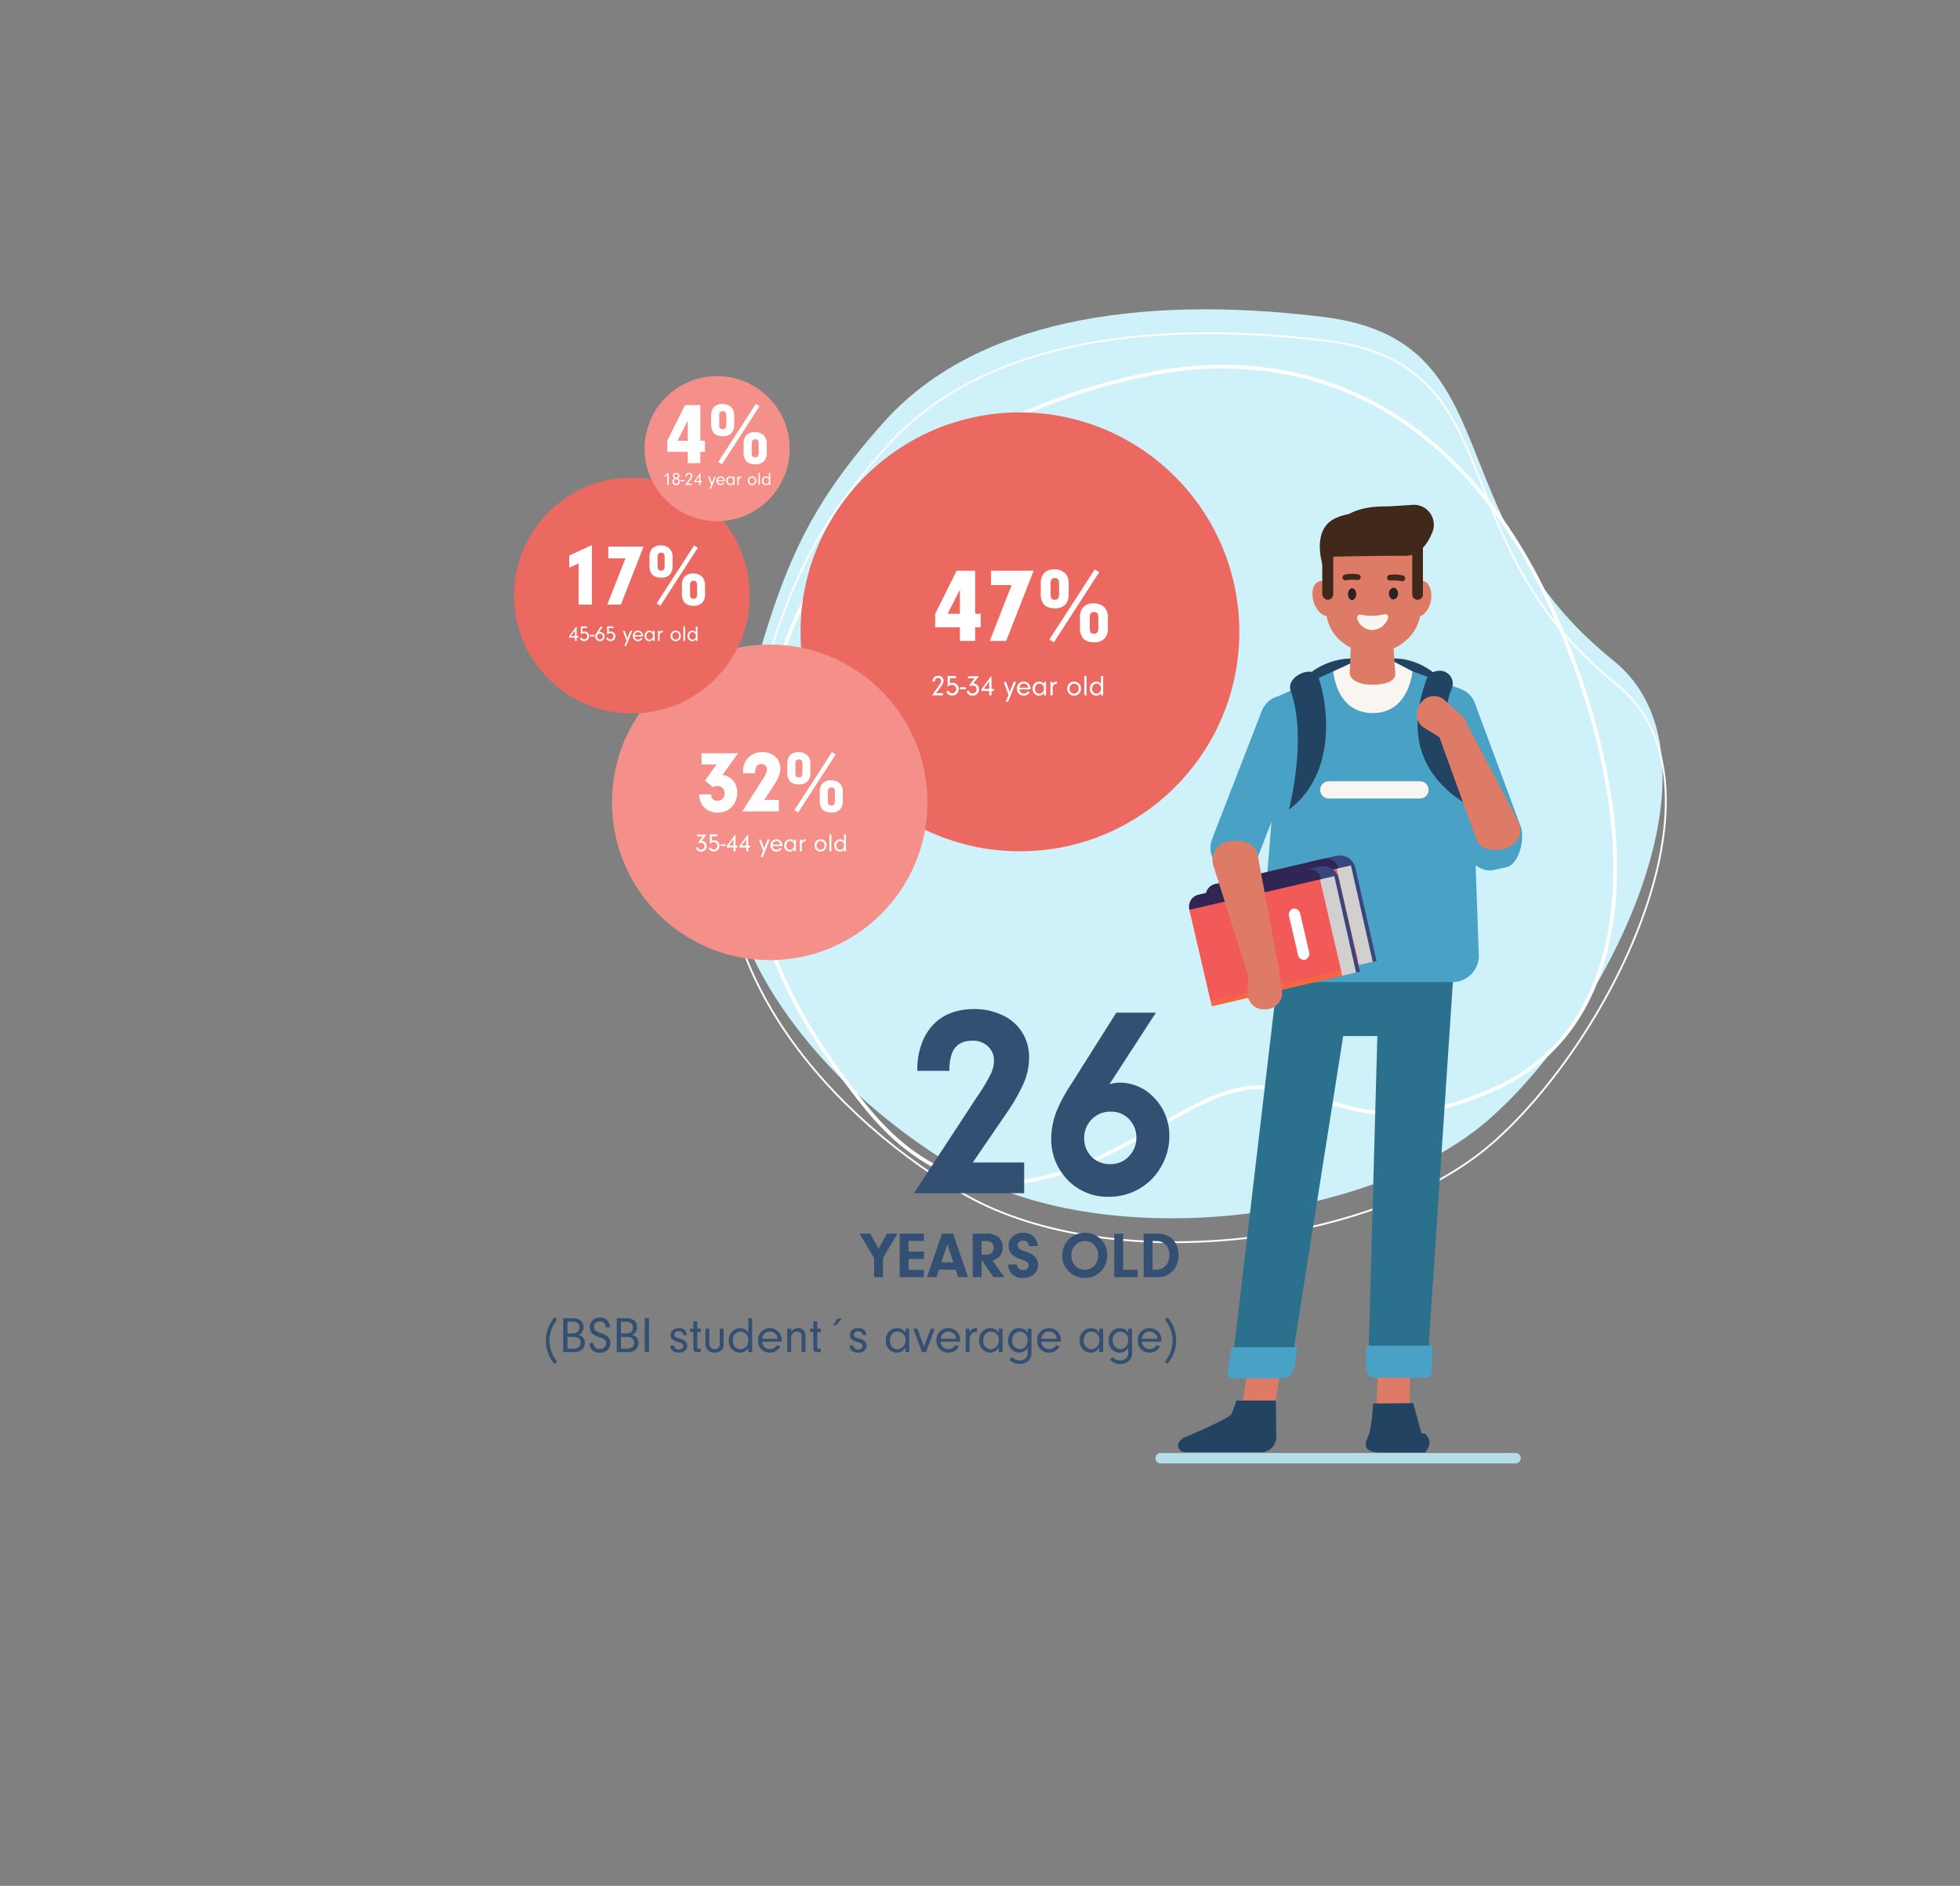 <?xml version="1.0" encoding="utf-8"?>
<svg xmlns="http://www.w3.org/2000/svg" xmlns:xlink="http://www.w3.org/1999/xlink" width="540.481" height="519.903" viewBox="0 0 540.481 519.903">
  <rect x="0" y="0" width="540.481" height="519.903" fill="#808080" stroke="none"/>
  <defs>
    <clipPath id="clip-path">
      <rect id="Rectangle_2" data-name="Rectangle 2" width="288" height="284.27" fill="#cff1fa"/>
    </clipPath>
    <clipPath id="clip-path-2">
      <rect id="Rectangle_3" data-name="Rectangle 3" width="309.374" height="290.44" fill="none"/>
    </clipPath>
    <clipPath id="clip-path-3">
      <rect id="Rectangle_3-2" data-name="Rectangle 3" width="390.102" height="366.228" fill="none"/>
    </clipPath>
  </defs>
  <g id="Group_2035" data-name="Group 2035" transform="translate(-1276.247 -2527.31)">
    <g id="Group_2004" data-name="Group 2004" transform="translate(-13494.34 -819.809)" style="isolation: isolate">
      <g id="Group_8" data-name="Group 8" transform="translate(14897.923 3507.15) rotate(-30)" style="mix-blend-mode: multiply;isolation: isolate">
        <g id="Group_7" data-name="Group 7">
          <g id="Group_6" data-name="Group 6" clip-path="url(#clip-path)">
            <g id="Group_5" data-name="Group 5" transform="translate(17.313 16.554)">
              <path id="Path_2" data-name="Path 2" d="M105.241,3.855c35.3-11.644,77.67,3.929,119.521,35.456s-1.1,62.781,21.877,121.93c15.514,39.933-49.615,84.005-92.982,92.5S42.247,232.161,19.895,191.924s-31.467-94.8,2.819-129.3S69.94,15.5,105.241,3.855" fill="#cff1fa"/>
            </g>
          </g>
        </g>
      </g>
      <g id="Group_13" data-name="Group 13" transform="translate(14922.092 3519.421) rotate(-30)">
        <path id="Path_4" data-name="Path 4" d="M105.241,3.855c35.3-11.644,77.67,3.929,119.521,35.456s-1.1,62.781,21.877,121.93c15.514,39.933-49.615,84.005-92.982,92.5S42.247,232.161,19.895,191.924s-31.467-94.8,2.819-129.3S69.94,15.5,105.241,3.855Z" fill="none" stroke="#fff" stroke-width="0.5"/>
      </g>
      <g id="Group_14" data-name="Group 14" transform="translate(14934.655 3528.073) rotate(-30)">
        <path id="Path_5" data-name="Path 5" d="M173.959,9.971C142.9-1.462,80.409-10.775,42.5,27.876,7,64.072-5.9,89.9,2.453,144.344,11.5,203.3,66.547,185.5,91.277,191.4s19.854,31.365,64.04,35.934,73.219-44.189,79.632-105.387S213.635,24.577,173.959,9.971Z" fill="none" stroke="#fff" stroke-width="1"/>
      </g>
      <path id="Path_6" data-name="Path 6" d="M0,270.039H283.463V0H0Z" transform="translate(14918.748 3506.553) rotate(-30)" fill="none"/>
    </g>
    <path id="Path_6-2" data-name="Path 6" d="M0,340.5H357.43V0H0Z" transform="translate(1302.506 2736.036) rotate(-30)" fill="none"/>
    <path id="Path_2051" data-name="Path 2051" d="M-33.987-12l-3.946,6.706V0h-2.461V-5.291L-44.411-12h2.927l2.329,4.157L-36.87-12Zm7.313,2.013h-4.21v2.953h4.21v2.013h-4.21v3.006h4.21V0h-6.671V-12h6.671ZM-17.209,0l-.668-2.074H-22.5L-23.212,0h-2.61l4.148-12H-18.6l4.1,12Zm-4.658-4.1h3.34l-1.661-4.966ZM-7.462,0l-3.287-4.772V0H-13.21V-12h3.691a5.221,5.221,0,0,1,3.4.949,2.6,2.6,0,0,1,.712.861,4.091,4.091,0,0,1,.475,1.96A3.536,3.536,0,0,1-6.021-5.5a3.97,3.97,0,0,1-1.758.9L-4.474,0Zm-3.287-9.958v3.744h1.125a2.557,2.557,0,0,0,1.521-.4,1.721,1.721,0,0,0,.677-1.477,1.831,1.831,0,0,0-.492-1.327,1.978,1.978,0,0,0-1.5-.536Zm7.356,6.451h2.4a1.709,1.709,0,0,0,.114.712,1.487,1.487,0,0,0,.642.633,1.924,1.924,0,0,0,.888.211,1.763,1.763,0,0,0,1.187-.413,1.135,1.135,0,0,0,.4-.87,1.137,1.137,0,0,0-.492-.949A6.637,6.637,0,0,0,.281-4.843,7.916,7.916,0,0,1-2.276-6.17,3.046,3.046,0,0,1-3.287-8.6a3.34,3.34,0,0,1,1.169-2.7,4.163,4.163,0,0,1,2.8-.932,4.1,4.1,0,0,1,2.725.9A3.937,3.937,0,0,1,4.729-8.561h-2.5A1.415,1.415,0,0,0,.668-10.046a1.479,1.479,0,0,0-1.134.413A1.2,1.2,0,0,0-.8-8.789,1.253,1.253,0,0,0-.062-7.646a12.889,12.889,0,0,0,1.406.58,9.7,9.7,0,0,1,1.9.861A3.151,3.151,0,0,1,4.8-3.41,3.289,3.289,0,0,1,3.322-.51,4.622,4.622,0,0,1,.668.229,4.26,4.26,0,0,1-2.188-.677,3.438,3.438,0,0,1-3.393-3.507Zm21.182-8.728a6.045,6.045,0,0,1,2.874.7,5.965,5.965,0,0,1,2.514,2.479,6.519,6.519,0,0,1,.712,3.111,6.19,6.19,0,0,1-.809,3.076A5.874,5.874,0,0,1,20.637-.483a6,6,0,0,1-2.883.712,6.323,6.323,0,0,1-3.19-.844,6.02,6.02,0,0,1-2.391-2.47,6.032,6.032,0,0,1-.686-2.856,6.152,6.152,0,0,1,1.951-4.623A6.054,6.054,0,0,1,17.789-12.234Zm-.07,2.276A3.5,3.5,0,0,0,14.906-8.64,4.017,4.017,0,0,0,14-5.985a3.91,3.91,0,0,0,1.081,2.821,3.5,3.5,0,0,0,2.61,1.116A3.543,3.543,0,0,0,20.426-3.27,3.565,3.565,0,0,0,21.208-4.7a4.485,4.485,0,0,0,.185-1.222,3.963,3.963,0,0,0-1.187-3.032A3.492,3.492,0,0,0,17.719-9.958ZM28.283-12v9.958H32.3V0H25.822V-12Zm9.2,12H33.943V-12h3.4a7.276,7.276,0,0,1,3.252.615,4.993,4.993,0,0,1,2.294,2.3,6.388,6.388,0,0,1,.659,2.944A6.733,6.733,0,0,1,42.574-2.5,5.535,5.535,0,0,1,37.485,0ZM37.31-10H36.4V-2.03h.475a4.99,4.99,0,0,0,2.092-.36,3.475,3.475,0,0,0,1.608-1.582,4.454,4.454,0,0,0,.475-2.083,4.482,4.482,0,0,0-.58-2.3,3.1,3.1,0,0,0-1.538-1.327A4.126,4.126,0,0,0,37.31-10Z" transform="translate(1557.682 2879.407)" fill="#335072"/>
    <path id="Path_2052" data-name="Path 2052" d="M-83.8,2.6a9.043,9.043,0,0,1-2.114-5.726,9.029,9.029,0,0,1,2.114-5.8l-.672-.7A9.94,9.94,0,0,0-86.912-3.08,9.585,9.585,0,0,0-84.5,3.276Zm1.666-11.942V0h2.632a3.971,3.971,0,0,0,2.324-.476,2.365,2.365,0,0,0,1.008-2.03,2.218,2.218,0,0,0-.77-1.792,2.346,2.346,0,0,0-1.064-.434,2.03,2.03,0,0,0,.952-.6,2.25,2.25,0,0,0,.532-1.526c0-1.582-1.078-2.478-2.982-2.478Zm1.176.966H-80a3.423,3.423,0,0,1,1.582.224A1.455,1.455,0,0,1-77.672-6.8a1.643,1.643,0,0,1-.574,1.288,2.335,2.335,0,0,1-1.526.364l-1.19.014Zm0,4.186h1.47c1.484,0,2.142.49,2.142,1.61a1.391,1.391,0,0,1-.672,1.316,3.122,3.122,0,0,1-1.764.308h-1.176Zm6.1,1.68v.2a2.3,2.3,0,0,0,.322,1.218A2.63,2.63,0,0,0-72.044.168a2.685,2.685,0,0,0,2.94-2.7,2.4,2.4,0,0,0-.63-1.652,4.217,4.217,0,0,0-1.848-1.008,5.476,5.476,0,0,1-1.5-.658,1.3,1.3,0,0,1-.532-1.078A1.493,1.493,0,0,1-72.03-8.456a1.626,1.626,0,0,1,1.386.658,1.788,1.788,0,0,1,.224.966h1.176a2.591,2.591,0,0,0-2.772-2.674A2.592,2.592,0,0,0-74.8-6.846a2.321,2.321,0,0,0,.728,1.764,4.7,4.7,0,0,0,1.89.938c1.47.49,1.89.868,1.89,1.68A1.622,1.622,0,0,1-72.086-.882a1.515,1.515,0,0,1-1.652-1.624Zm7.49-6.832V0h2.632a3.971,3.971,0,0,0,2.324-.476A2.365,2.365,0,0,0-61.4-2.506a2.218,2.218,0,0,0-.77-1.792,2.346,2.346,0,0,0-1.064-.434,2.03,2.03,0,0,0,.952-.6,2.25,2.25,0,0,0,.532-1.526c0-1.582-1.078-2.478-2.982-2.478Zm1.176.966h.966a3.423,3.423,0,0,1,1.582.224A1.455,1.455,0,0,1-62.9-6.8a1.643,1.643,0,0,1-.574,1.288A2.335,2.335,0,0,1-65-5.152l-1.19.014Zm0,4.186h1.47c1.484,0,2.142.49,2.142,1.61a1.391,1.391,0,0,1-.672,1.316,3.122,3.122,0,0,1-1.764.308h-1.176Zm7.714-5.152h-1.176V0h1.176ZM-48.006-4.69A1.971,1.971,0,0,0-50.26-6.608c-1.358,0-2.268.756-2.268,1.876,0,.98.63,1.568,2.03,1.946,1.106.28,1.47.56,1.47,1.12s-.476.952-1.2.952a1.192,1.192,0,0,1-1.358-1.12h-1.05c.112,1.3.938,1.988,2.408,1.988,1.372,0,2.3-.756,2.3-1.876a1.8,1.8,0,0,0-.518-1.26,3.314,3.314,0,0,0-1.568-.742c-1.162-.322-1.442-.532-1.442-1.092s.448-.924,1.162-.924c.742,0,1.232.378,1.232.98v.07Zm2.842-.826h.98v-.938h-.98v-2.03h-1.064v2.03h-.9v.938h.9v4.508c0,.714.294.994,1.05,1.008h.994V-.924h-.49c-.392,0-.476-.07-.49-.392Zm6.2-.938v4.13a1.436,1.436,0,0,1-.28,1.036A1.53,1.53,0,0,1-40.39-.8a1.436,1.436,0,0,1-1.442-1.554v-4.1H-42.9v4.13a2.361,2.361,0,0,0,.644,1.792A2.719,2.719,0,0,0-40.39.154a2.735,2.735,0,0,0,1.862-.672,2.139,2.139,0,0,0,.644-1.806v-4.13Zm7.868.98A2.768,2.768,0,0,0-33.4-6.608a3.154,3.154,0,0,0-3.038,3.416A3.076,3.076,0,0,0-33.4.154a2.64,2.64,0,0,0,2.31-1.26V0h1.064V-9.338h-1.064Zm-2.086-.182a2.18,2.18,0,0,1,2.086,2.45A2.241,2.241,0,0,1-33.25-.77a2.163,2.163,0,0,1-2.072-2.408A2.213,2.213,0,0,1-33.18-5.656ZM-21.9-2.884c.014-.154.014-.336.014-.42a3.209,3.209,0,0,0-3.276-3.3,3.2,3.2,0,0,0-3.248,3.4,3.2,3.2,0,0,0,3.29,3.36,3.16,3.16,0,0,0,2.87-1.736l-.938-.35A2.234,2.234,0,0,1-25.116-.826a2.1,2.1,0,0,1-1.736-.882,2.012,2.012,0,0,1-.42-1.176Zm-5.362-.784a2.562,2.562,0,0,1,.364-1.092,2.074,2.074,0,0,1,1.736-.9,2.215,2.215,0,0,1,1.778.882,2,2,0,0,1,.364,1.106Zm6.916-2.786V0h1.064V-3.934a1.524,1.524,0,0,1,.42-1.176,1.606,1.606,0,0,1,1.232-.546,1.243,1.243,0,0,1,1.008.434,1.768,1.768,0,0,1,.238,1.106V0h1.064V-4.354a2.1,2.1,0,0,0-.546-1.722,2.246,2.246,0,0,0-1.5-.532,2.205,2.205,0,0,0-1.918,1.064v-.91Zm8.26.938h.98v-.938h-.98v-2.03h-1.064v2.03h-.9v.938h.9v4.508c0,.714.294.994,1.05,1.008h.994V-.924h-.49c-.392,0-.476-.07-.49-.392ZM-6.538-9.24-7.7-7.392h.77L-5.292-9.24ZM1.456-4.69A1.971,1.971,0,0,0-.8-6.608c-1.358,0-2.268.756-2.268,1.876,0,.98.63,1.568,2.03,1.946,1.106.28,1.47.56,1.47,1.12s-.476.952-1.2.952a1.192,1.192,0,0,1-1.358-1.12h-1.05C-3.066-.532-2.24.154-.77.154c1.372,0,2.3-.756,2.3-1.876a1.8,1.8,0,0,0-.518-1.26A3.314,3.314,0,0,0-.56-3.724C-1.722-4.046-2-4.256-2-4.816S-1.554-5.74-.84-5.74c.742,0,1.232.378,1.232.98v.07Zm10.78-.7A2.7,2.7,0,0,0,9.912-6.608a3.138,3.138,0,0,0-3.066,3.4A3.088,3.088,0,0,0,9.884.154a2.674,2.674,0,0,0,2.352-1.4V0H13.3V-6.454H12.236Zm-2.17-.266A2.177,2.177,0,0,1,12.25-3.29,2.387,2.387,0,0,1,10.038-.77,2.213,2.213,0,0,1,7.966-3.178,2.945,2.945,0,0,1,8.5-4.886,1.757,1.757,0,0,1,10.066-5.656Zm9.17-.8L17.36-1.526,15.54-6.454H14.42L16.786,0h1.12l2.436-6.454Zm8.078,3.57c.014-.154.014-.336.014-.42a3.209,3.209,0,0,0-3.276-3.3,3.2,3.2,0,0,0-3.248,3.4,3.2,3.2,0,0,0,3.29,3.36,3.16,3.16,0,0,0,2.87-1.736l-.938-.35A2.234,2.234,0,0,1,24.094-.826a2.1,2.1,0,0,1-1.736-.882,2.012,2.012,0,0,1-.42-1.176Zm-5.362-.784a2.562,2.562,0,0,1,.364-1.092,2.074,2.074,0,0,1,1.736-.9,2.215,2.215,0,0,1,1.778.882,2,2,0,0,1,.364,1.106Zm6.916-2.786V0h1.064V-3.276A2.369,2.369,0,0,1,30.31-4.8a1.655,1.655,0,0,1,1.4-.742A2.383,2.383,0,0,1,32-5.53V-6.608h-.252a2.023,2.023,0,0,0-1.232.392,1.824,1.824,0,0,0-.588.854V-6.454Zm9.1,1.064a2.7,2.7,0,0,0-2.324-1.218,3.138,3.138,0,0,0-3.066,3.4A3.088,3.088,0,0,0,35.616.154a2.674,2.674,0,0,0,2.352-1.4V0h1.064V-6.454H37.968ZM35.8-5.656A2.177,2.177,0,0,1,37.982-3.29,2.387,2.387,0,0,1,35.77-.77,2.213,2.213,0,0,1,33.7-3.178a2.945,2.945,0,0,1,.532-1.708A1.757,1.757,0,0,1,35.8-5.656Zm10.136.308a2.6,2.6,0,0,0-2.3-1.26,2.836,2.836,0,0,0-2.044.756,3.7,3.7,0,0,0-1.022,2.646A3.111,3.111,0,0,0,43.554.154a2.683,2.683,0,0,0,2.38-1.386V.126a2.209,2.209,0,0,1-.49,1.54,2.339,2.339,0,0,1-1.68.63,3.135,3.135,0,0,1-1.512-.378,3.773,3.773,0,0,1-.616-.56l-.728.728a3.635,3.635,0,0,0,2.856,1.176,3.323,3.323,0,0,0,2.38-.854A3.011,3.011,0,0,0,47,.042v-6.5H45.934Zm-2.1-.28a2.192,2.192,0,0,1,1.568.714,2.255,2.255,0,0,1,.5,1.708,2.608,2.608,0,0,1-.462,1.6,2.186,2.186,0,0,1-1.638.784,2.222,2.222,0,0,1-2.114-2.422A2.173,2.173,0,0,1,43.834-5.628ZM55.076-2.884c.014-.154.014-.336.014-.42a3.209,3.209,0,0,0-3.276-3.3,3.2,3.2,0,0,0-3.248,3.4,3.2,3.2,0,0,0,3.29,3.36,3.16,3.16,0,0,0,2.87-1.736l-.938-.35A2.234,2.234,0,0,1,51.856-.826a2.1,2.1,0,0,1-1.736-.882,2.012,2.012,0,0,1-.42-1.176Zm-5.362-.784a2.562,2.562,0,0,1,.364-1.092,2.074,2.074,0,0,1,1.736-.9,2.215,2.215,0,0,1,1.778.882,2,2,0,0,1,.364,1.106ZM65.7-5.39a2.7,2.7,0,0,0-2.324-1.218,3.138,3.138,0,0,0-3.066,3.4A3.088,3.088,0,0,0,63.35.154a2.674,2.674,0,0,0,2.352-1.4V0h1.064V-6.454H65.7Zm-2.17-.266A2.177,2.177,0,0,1,65.716-3.29,2.387,2.387,0,0,1,63.5-.77a2.213,2.213,0,0,1-2.072-2.408,2.945,2.945,0,0,1,.532-1.708A1.757,1.757,0,0,1,63.532-5.656Zm10.136.308a2.6,2.6,0,0,0-2.3-1.26,2.836,2.836,0,0,0-2.044.756,3.7,3.7,0,0,0-1.022,2.646A3.111,3.111,0,0,0,71.288.154a2.682,2.682,0,0,0,2.38-1.386V.126a2.209,2.209,0,0,1-.49,1.54,2.339,2.339,0,0,1-1.68.63,3.135,3.135,0,0,1-1.512-.378,3.773,3.773,0,0,1-.616-.56l-.728.728A3.635,3.635,0,0,0,71.5,3.262a3.323,3.323,0,0,0,2.38-.854A3.011,3.011,0,0,0,74.732.042v-6.5H73.668Zm-2.1-.28a2.192,2.192,0,0,1,1.568.714,2.255,2.255,0,0,1,.5,1.708,2.608,2.608,0,0,1-.462,1.6,2.186,2.186,0,0,1-1.638.784,2.222,2.222,0,0,1-2.114-2.422A2.173,2.173,0,0,1,71.568-5.628ZM82.81-2.884c.014-.154.014-.336.014-.42a3.209,3.209,0,0,0-3.276-3.3,3.2,3.2,0,0,0-3.248,3.4A3.2,3.2,0,0,0,79.59.154a3.16,3.16,0,0,0,2.87-1.736l-.938-.35A2.234,2.234,0,0,1,79.59-.826a2.1,2.1,0,0,1-1.736-.882,2.012,2.012,0,0,1-.42-1.176Zm-5.362-.784a2.562,2.562,0,0,1,.364-1.092,2.074,2.074,0,0,1,1.736-.9,2.215,2.215,0,0,1,1.778.882,2,2,0,0,1,.364,1.106ZM83.79-8.946A8.965,8.965,0,0,1,85.9-3.22a9.029,9.029,0,0,1-2.114,5.8l.672.7A9.94,9.94,0,0,0,86.9-3.262,9.54,9.54,0,0,0,84.49-9.618Z" transform="translate(1513.682 2900.064)" fill="#335072"/>
    <path id="Path_2050" data-name="Path 2050" d="M-9.814-22.156l-9.375,13.7H-5.017V0h-30.4l17.468-26.66a51.289,51.289,0,0,0,3.516-5.786,9.115,9.115,0,0,0,1.1-4.028A5.27,5.27,0,0,0-15.015-40.5,6.028,6.028,0,0,0-19.3-42.041q-4.285,0-5.64,3.516a14.571,14.571,0,0,0-.7,4.8H-34.46A19.886,19.886,0,0,1-32.666-42.7q3.992-8.057,13.953-8.057a17.564,17.564,0,0,1,7.69,1.685,12.455,12.455,0,0,1,6.079,5.859,12.974,12.974,0,0,1,1.282,5.75,17.6,17.6,0,0,1-1.5,7.178A50.571,50.571,0,0,1-9.814-22.156ZM20.4-49.768H31.311L18.494-30.029a10.24,10.24,0,0,1,2.673-.439,12.91,12.91,0,0,1,9.595,4.1,14.779,14.779,0,0,1,4.248,10.73,16.388,16.388,0,0,1-2.271,8.35,16.371,16.371,0,0,1-5.9,6.006A16.588,16.588,0,0,1,18.384.989,15.228,15.228,0,0,1,6.152-4.578a15.972,15.972,0,0,1-3.7-10.51A21.012,21.012,0,0,1,3.918-22.6a44.963,44.963,0,0,1,4.028-7.471ZM18.86-22.485A7.1,7.1,0,0,0,13.293-20a7.094,7.094,0,0,0-1.758,4.761A7.109,7.109,0,0,0,13.77-9.851,6.819,6.819,0,0,0,18.64-8.02a6.819,6.819,0,0,0,5.713-2.71,7.132,7.132,0,0,0,1.575-4.5,7.173,7.173,0,0,0-1.978-5.127A6.715,6.715,0,0,0,18.86-22.485Z" transform="translate(1563.682 2856.254)" fill="#335072"/>
    <g id="Group_354" data-name="Group 354" transform="translate(1594.881 2666.471)">
      <path id="Path_502" data-name="Path 502" d="M604.991,809.457h-97.84a1.446,1.446,0,0,1-1.441-1.441h0a1.446,1.446,0,0,1,1.441-1.442h97.84a1.446,1.446,0,0,1,1.441,1.441h0A1.446,1.446,0,0,1,604.991,809.457Z" transform="translate(-505.71 -545.18)" fill="#b4dde8"/>
      <rect id="Rectangle_1290" data-name="Rectangle 1290" width="26.462" height="29.58" transform="translate(71.251 146.467) rotate(180)" fill="#2b718d"/>
      <path id="Path_503" data-name="Path 503" d="M646.537,768.261h9.026l.388-13.28h-9.026Z" transform="translate(-585.675 -515.884)" fill="#de7b66"/>
      <path id="Path_504" data-name="Path 504" d="M666.628,439.328,657.72,573.24l-16.244-1.3,3.749-135.388Z" transform="translate(-582.801 -335.073)" fill="#2b718d"/>
      <path id="Path_505" data-name="Path 505" d="M656.148,747h-13.5a2.9,2.9,0,0,1-2.8-2.817l.2-6.015h18.221l-.228,7.046A1.806,1.806,0,0,1,656.148,747Z" transform="translate(-581.877 -506.336)" fill="#49a2c5"/>
      <path id="Path_506" data-name="Path 506" d="M568.9,768.738h-9.026l1.81-12.917h9.026Z" transform="translate(-536.464 -516.362)" fill="#de7b66"/>
      <path id="Path_507" data-name="Path 507" d="M569.577,448.675,554.232,578.764l16.479-1.262,20.771-131.523Z" transform="translate(-533.262 -340.426)" fill="#2b718d"/>
      <path id="Path_508" data-name="Path 508" d="M553.269,747.69h13.5a3.613,3.613,0,0,0,3.309-2.736l.895-5.843H552.75l-1.048,6.845A1.442,1.442,0,0,0,553.269,747.69Z" transform="translate(-531.813 -506.873)" fill="#49a2c5"/>
      <path id="Path_509" data-name="Path 509" d="M641.9,774.912s-.381,6.919-1.36,9-1.692,4.5,3.587,4.5h12.053s2.708-2.635.1-5.136l-1.029-.116L652.93,774.8Z" transform="translate(-581.877 -527.14)" fill="#234362"/>
      <path id="Path_510" data-name="Path 510" d="M536.2,773.15l-1.336,3.692c-.971,1.442-12.594,6.3-12.594,6.3a3.441,3.441,0,0,0-2.175,2.066h0a1.932,1.932,0,0,0,1.94,2.179h21.346a4.215,4.215,0,0,0,3.783-4.208l-.1-10.027Z" transform="translate(-513.862 -526.201)" fill="#234362"/>
      <rect id="Rectangle_1291" data-name="Rectangle 1291" width="49.895" height="46.565" rx="19.251" transform="translate(85.043 88.93) rotate(180)" fill="#234362"/>
      <path id="Path_511" data-name="Path 511" d="M614.212,303.566l18.049,6.593,3.867,11.646-55.794-.282,1.984-9.534,19.329-8.746Z" transform="translate(-548.083 -259.377)" fill="#49a2c5"/>
      <path id="Path_512" data-name="Path 512" d="M640.991,304.038s-.858,11.569-11.007,11.505-10.81-11.505-10.81-11.505l5.454-2.491,10.609-.511Z" transform="translate(-570.138 -258.123)" fill="#f9f6f2"/>
      <path id="Path_513" data-name="Path 513" d="M583.581,411.378h42.487a7.258,7.258,0,0,0,7.253-7.515l-2.3-64.653H578.4l-4.935,61.2A10.151,10.151,0,0,0,583.581,411.378Z" transform="translate(-544.163 -279.799)" fill="#49a2c5"/>
      <path id="Path_514" data-name="Path 514" d="M606.378,256.687c1,2.541,3.062,3.926,4.6,3.094s1.976-3.568.975-6.109-3.062-3.926-4.6-3.094S605.377,254.146,606.378,256.687Z" transform="translate(-562.566 -229.335)" fill="#de7b66"/>
      <ellipse id="Ellipse_15" data-name="Ellipse 15" cx="4.97" cy="3.131" rx="4.97" ry="3.131" transform="matrix(0.17, -0.985, 0.985, 0.17, 68.941, 30.208)" fill="#de7b66"/>
      <path id="Path_515" data-name="Path 515" d="M627.445,246.332h0c7.167-.333,12.816-5.977,12.552-12.543l-.563-14.019c-.264-6.566-6.344-11.666-13.511-11.333h0c-7.167.333-12.816,5.977-12.552,12.543L613.933,235C614.2,241.565,620.277,246.665,627.445,246.332Z" transform="translate(-566.837 -205.534)" fill="#de7b66"/>
      <path id="Path_516" data-name="Path 516" d="M636.324,287.712h-.9c-2.764,0-5.76-1.175-5.776-3.215l.6-14.99c-.017-2.04,2.231-3.705,4.994-3.7h.9c2.763,0,5.038,1.677,5.055,3.717l1.013,15.3C642.231,286.858,639.088,287.717,636.324,287.712Z" transform="translate(-576.086 -238.118)" fill="#de7b66"/>
      <path id="Path_517" data-name="Path 517" d="M654.313,247.873a11.792,11.792,0,0,1,3.228.193.808.808,0,0,0,.94-.695v-.006a.767.767,0,0,0-.563-.852,9.681,9.681,0,0,0-3.739-.218.818.818,0,0,0-.7.787v0A.765.765,0,0,0,654.313,247.873Z" transform="translate(-589.618 -226.989)" fill="#40291b"/>
      <path id="Path_518" data-name="Path 518" d="M629.213,247.484a11.782,11.782,0,0,0-3.233.074.808.808,0,0,1-.914-.729v-.006a.766.766,0,0,1,.594-.83,9.665,9.665,0,0,1,3.744-.08.817.817,0,0,1,.668.812v0A.765.765,0,0,1,629.213,247.484Z" transform="translate(-573.481 -226.74)" fill="#40291b"/>
      <path id="Path_519" data-name="Path 519" d="M635.222,271.63a15.4,15.4,0,0,0,6.84-.133.847.847,0,0,1,.778,1.207,4.767,4.767,0,0,1-4.237,3.171,4.431,4.431,0,0,1-4.182-3.007A.9.9,0,0,1,635.222,271.63Z" transform="translate(-578.755 -241.35)" fill="#f9f6f2"/>
      <path id="Path_520" data-name="Path 520" d="M654.685,256.34c.016.888.588,1.582,1.278,1.55a1.514,1.514,0,0,0,1.222-1.666c-.016-.888-.588-1.582-1.278-1.55A1.515,1.515,0,0,0,654.685,256.34Z" transform="translate(-590.301 -231.797)" fill="#2d2222"/>
      <path id="Path_521" data-name="Path 521" d="M628.506,256.668c.016.888.538,1.584,1.167,1.555s1.127-.773,1.111-1.661-.538-1.584-1.167-1.555S628.49,255.78,628.506,256.668Z" transform="translate(-575.436 -231.986)" fill="#2d2222"/>
      <path id="Rectangle_1292" data-name="Rectangle 1292" d="M6.775,0h0a6.774,6.774,0,0,1,6.774,6.774V44.6a6.774,6.774,0,0,1-6.774,6.774h0A6.775,6.775,0,0,1,0,44.6V6.775A6.775,6.775,0,0,1,6.775,0Z" transform="translate(25.798 103.344) rotate(-158.794)" fill="#49a2c5"/>
      <path id="Path_522" data-name="Path 522" d="M697.5,368.676l3.711-.8c3.218-.866,4.862-7.294,3.915-10.815l-12.5-33.6c-.947-3.522-4.355-5.7-7.573-4.83l-1.383.372c-3.218.866-5.075,4.455-4.128,7.977l9.613,35.737C690.1,366.233,694.286,369.541,697.5,368.676Z" transform="translate(-604.276 -268.003)" fill="#49a2c5"/>
      <path id="Path_523" data-name="Path 523" d="M590.845,346.251s5.174-19.574.485-32.77c-1.449-4.077,6.391-7.429,7.7-3.628C601.291,316.381,604.623,335.806,590.845,346.251Z" transform="translate(-554.052 -262.185)" fill="#234362"/>
      <path id="Path_524" data-name="Path 524" d="M686.219,344.283s-9.2-18.909-3.83-31.843a3.518,3.518,0,0,0-2.634-4.772l-.089-.016a3.9,3.9,0,0,0-4.267,2.324C673.108,316.491,667.958,332.9,686.219,344.283Z" transform="translate(-600.671 -261.846)" fill="#234362"/>
      <path id="Path_525" data-name="Path 525" d="M679.719,324.571l5.235,4.678c1.827,1.456.934,2.982-.667,5.062h0c-1.6,2.079-2.384,3.133-4.211,1.677l-6.179-3.857a4.638,4.638,0,0,1-.411-6.428h0A4.456,4.456,0,0,1,679.719,324.571Z" transform="translate(-600.359 -271.015)" fill="#de7b66"/>
      <path id="Path_526" data-name="Path 526" d="M694.232,337.883l14.429,27.331a5.119,5.119,0,0,1-2.468,6.707h0c-2.507,1.2-7.194,1.882-9.114-1.723l-9.893-27.362a5.118,5.118,0,0,1,2.468-6.706h0C692.162,334.928,693.083,335.395,694.232,337.883Z" transform="translate(-608.499 -277.691)" fill="#de7b66"/>
      <path id="Path_527" data-name="Path 527" d="M626.135,212.734c0-.041-12.7-3.191-14.37,9.849,0,0-3.055-7.839.523-12.355s13.846-3.427,13.846-3.427Z" transform="translate(-565.241 -204.549)" fill="#40291b"/>
      <g id="Group_352" data-name="Group 352" transform="translate(13.179 95.818)">
        <path id="Rectangle_1293" data-name="Rectangle 1293" d="M0,0H7.445a4.414,4.414,0,0,1,4.414,4.414V30.738a0,0,0,0,1,0,0H0a0,0,0,0,1,0,0V0A0,0,0,0,1,0,0Z" transform="matrix(0.975, -0.221, 0.221, 0.975, 29.418, 2.619)" fill="#38467d"/>
        <rect id="Rectangle_1294" data-name="Rectangle 1294" width="4.872" height="27.276" transform="translate(35.966 4.686) rotate(-12.758)" fill="#d1d0cf"/>
        <path id="Path_528" data-name="Path 528" d="M544,467.6l-6.172-26.6a.348.348,0,0,1,.223-.433l35.327-8.275a.346.346,0,0,1,.391.29l6.172,26.6a.347.347,0,0,1-.223.434l-35.327,8.275A.346.346,0,0,1,544,467.6Z" transform="translate(-537.118 -428.47)" fill="#fa6541"/>
        <path id="Path_529" data-name="Path 529" d="M543.818,466.839l-5.723-24.663a.335.335,0,0,1,.215-.418l35.35-8.28a.333.333,0,0,1,.377.279l5.723,24.663a.335.335,0,0,1-.215.418l-35.35,8.281A.334.334,0,0,1,543.818,466.839Z" transform="translate(-537.271 -429.141)" fill="#f25a5a"/>
        <path id="Rectangle_1295" data-name="Rectangle 1295" d="M3.332,0h0A.165.165,0,0,1,3.5.165V37.159a.165.165,0,0,1-.165.165h0A3.332,3.332,0,0,1,0,33.992V3.332A3.332,3.332,0,0,1,3.332,0Z" transform="translate(36.349 1.014) rotate(76.878)" fill="#312554"/>
        <path id="Path_530" data-name="Path 530" d="M603.957,465.13l-2.435-10.494a1.744,1.744,0,0,1,1.116-2.169h0a1.735,1.735,0,0,1,1.956,1.45l2.435,10.494a1.744,1.744,0,0,1-1.116,2.169h0A1.735,1.735,0,0,1,603.957,465.13Z" transform="translate(-573.261 -439.908)" fill="#fcfeff"/>
      </g>
      <g id="Group_353" data-name="Group 353" transform="translate(8.584 98.77)">
        <path id="Rectangle_1296" data-name="Rectangle 1296" d="M0,0H7.446a4.414,4.414,0,0,1,4.414,4.414V30.738a0,0,0,0,1,0,0H0a0,0,0,0,1,0,0V0A0,0,0,0,1,0,0Z" transform="translate(29.418 2.619) rotate(-12.758)" fill="#38467d"/>
        <rect id="Rectangle_1297" data-name="Rectangle 1297" width="4.872" height="27.276" transform="matrix(0.975, -0.221, 0.221, 0.975, 35.966, 4.686)" fill="#d1d0cf"/>
        <path id="Path_531" data-name="Path 531" d="M533.365,474.432l-6.172-26.6a.347.347,0,0,1,.223-.433l35.327-8.275a.346.346,0,0,1,.391.29l6.172,26.6a.348.348,0,0,1-.223.434l-35.327,8.275A.346.346,0,0,1,533.365,474.432Z" transform="translate(-526.486 -435.3)" fill="#fa6541"/>
        <path id="Path_532" data-name="Path 532" d="M533.187,473.669l-5.723-24.663a.335.335,0,0,1,.215-.418l35.35-8.28a.333.333,0,0,1,.377.279l5.723,24.663a.335.335,0,0,1-.215.418l-35.35,8.28A.334.334,0,0,1,533.187,473.669Z" transform="translate(-526.64 -435.97)" fill="#f25a5a"/>
        <path id="Rectangle_1298" data-name="Rectangle 1298" d="M3.332,0h0A.165.165,0,0,1,3.5.165V37.159a.165.165,0,0,1-.165.165h0A3.332,3.332,0,0,1,0,33.992V3.332A3.332,3.332,0,0,1,3.332,0Z" transform="translate(36.35 1.015) rotate(76.881)" fill="#312554"/>
        <path id="Path_533" data-name="Path 533" d="M593.326,471.96l-2.435-10.494a1.744,1.744,0,0,1,1.116-2.169h0a1.735,1.735,0,0,1,1.956,1.45l2.435,10.494a1.744,1.744,0,0,1-1.116,2.169h0A1.735,1.735,0,0,1,593.326,471.96Z" transform="translate(-562.63 -446.738)" fill="#fcfeff"/>
      </g>
      <path id="Path_534" data-name="Path 534" d="M564.471,501.357l.241-7.017c-.051-2.336,1.693-2.627,4.315-2.729h0c2.622-.1,3.933-.175,3.985,2.16l.995,7.216a4.638,4.638,0,0,1-4.674,4.432h0A4.456,4.456,0,0,1,564.471,501.357Z" transform="translate(-539.076 -366.315)" fill="#de7b66"/>
      <path id="Path_535" data-name="Path 535" d="M551.919,453.226l-9.672-30.535a5.118,5.118,0,0,1,3.436-6.266h0c2.657-.815,7.394-.793,8.757,3.056l5.406,29.105a4.346,4.346,0,0,1-3.119,5.688h0C554.069,455.09,552.687,455.856,551.919,453.226Z" transform="translate(-526.345 -323.401)" fill="#de7b66"/>
      <path id="Path_536" data-name="Path 536" d="M615.519,216.086s-2.118-14.009,15.889-13.9c.7,0,1.4-.029,2.1-.074l5.4-.355a5.5,5.5,0,0,1,5.45,7.584c-1.375,3.357-3.676,6.483-7.477,6.464C628.692,215.761,615.519,216.086,615.519,216.086Z" transform="translate(-568.019 -201.741)" fill="#40291b"/>
      <path id="Path_537" data-name="Path 537" d="M671,238.95h0a1.481,1.481,0,0,1-1.477-1.477V222.638A1.482,1.482,0,0,1,671,221.16h0a1.482,1.482,0,0,1,1.478,1.478v14.835A1.482,1.482,0,0,1,671,238.95Z" transform="translate(-598.729 -212.768)" fill="#40291b"/>
      <rect id="Rectangle_1299" data-name="Rectangle 1299" width="3.026" height="17.79" rx="1.513" transform="translate(45.988 8.392)" fill="#40291b"/>
      <path id="Path_538" data-name="Path 538" d="M638.308,382.869H613.162a2.383,2.383,0,0,1-2.376-2.376h0a2.383,2.383,0,0,1,2.376-2.376h25.146a2.383,2.383,0,0,1,2.376,2.376h0A2.383,2.383,0,0,1,638.308,382.869Z" transform="translate(-565.375 -301.892)" fill="#f9f6f2"/>
    </g>
    <circle id="Ellipse_259" data-name="Ellipse 259" cx="60.5" cy="60.5" r="60.5" transform="translate(1497 2641)" fill="#eb6961"/>
    <circle id="Ellipse_260" data-name="Ellipse 260" cx="43.5" cy="43.5" r="43.5" transform="translate(1445 2705)" fill="#f49089"/>
    <circle id="Ellipse_261" data-name="Ellipse 261" cx="32.5" cy="32.5" r="32.5" transform="translate(1418 2659)" fill="#eb6961"/>
    <circle id="Ellipse_262" data-name="Ellipse 262" cx="20" cy="20" r="20" transform="translate(1454 2631)" fill="#f49089"/>
    <path id="Path_2049" data-name="Path 2049" d="M-22.612-.584l1.432-1.992a2.427,2.427,0,0,0,.608-1.464,1.346,1.346,0,0,0-1.48-1.32,1.424,1.424,0,0,0-1.52,1.576h.6a1.339,1.339,0,0,1,.1-.552.8.8,0,0,1,.776-.448.81.81,0,0,1,.888.792c0,.32-.12.56-.656,1.336L-23.724,0h2.992V-.584Zm5.5-4.752h-2.32V-2.32a1.68,1.68,0,0,1,1.184-.544A1.1,1.1,0,0,1-17.06-1.728,1.117,1.117,0,0,1-18.188-.576a1.113,1.113,0,0,1-.76-.272,1.5,1.5,0,0,1-.272-.408l-.576.216A1.621,1.621,0,0,0-18.2.056a1.723,1.723,0,0,0,1.8-1.768,1.646,1.646,0,0,0-1.64-1.736,2.1,2.1,0,0,0-.784.152V-4.728h1.72Zm2.7,3.12h-1.656v.552h1.656Zm2.44-2.464-1.544,1.936.264.232a1.119,1.119,0,0,1,.64-.184,1.084,1.084,0,0,1,1.176,1.088A1.126,1.126,0,0,1-12.6-.5a1.015,1.015,0,0,1-1.016-.8l-.576.1A1.565,1.565,0,0,0-12.564.088,1.709,1.709,0,0,0-10.8-1.656,1.531,1.531,0,0,0-12.38-3.264l1.568-1.992h-3.024v.576ZM-7.964-1.2V0h.616V-1.2h.624v-.576h-.624V-5.408L-10.1-1.7v.5Zm0-.576h-1.5l1.5-2.04Zm5.64.824-.992-2.736h-.648L-2.652-.112-3.42,1.776h.664l2.2-5.464H-1.22Zm5.728-.7c.008-.088.008-.192.008-.24A1.834,1.834,0,0,0,1.54-3.776,1.831,1.831,0,0,0-.316-1.832,1.83,1.83,0,0,0,1.564.088,1.806,1.806,0,0,0,3.2-.9l-.536-.2a1.277,1.277,0,0,1-1.1.632,1.2,1.2,0,0,1-.992-.5,1.15,1.15,0,0,1-.24-.672ZM.34-2.1A1.464,1.464,0,0,1,.548-2.72a1.185,1.185,0,0,1,.992-.512,1.266,1.266,0,0,1,1.016.5,1.142,1.142,0,0,1,.208.632ZM7.092-3.08a1.543,1.543,0,0,0-1.328-.7A1.793,1.793,0,0,0,4.012-1.832,1.764,1.764,0,0,0,5.748.088a1.528,1.528,0,0,0,1.344-.8V0H7.7V-3.688H7.092Zm-1.24-.152A1.244,1.244,0,0,1,7.1-1.88,1.364,1.364,0,0,1,5.836-.44,1.264,1.264,0,0,1,4.652-1.816a1.683,1.683,0,0,1,.3-.976A1,1,0,0,1,5.852-3.232Zm3.072-.456V0h.608V-1.872a1.354,1.354,0,0,1,.216-.872.946.946,0,0,1,.8-.424,1.362,1.362,0,0,1,.168.008v-.616h-.144a1.156,1.156,0,0,0-.7.224,1.042,1.042,0,0,0-.336.488v-.624Zm6.536-.088a1.816,1.816,0,0,0-1.888,1.928A1.822,1.822,0,0,0,15.436.088a1.884,1.884,0,0,0,1.888-1.92A1.833,1.833,0,0,0,15.46-3.776Zm0,.56A1.241,1.241,0,0,1,16.7-1.84,1.262,1.262,0,0,1,15.452-.472,1.246,1.246,0,0,1,14.2-1.84,1.25,1.25,0,0,1,15.46-3.216ZM18.86,0V-5.336h-.608V0Zm3.984-3.128a1.582,1.582,0,0,0-1.32-.648,1.8,1.8,0,0,0-1.736,1.952A1.757,1.757,0,0,0,21.524.088a1.509,1.509,0,0,0,1.32-.72V0h.608V-5.336h-.608Zm-1.192-.1a1.246,1.246,0,0,1,1.192,1.4A1.281,1.281,0,0,1,21.612-.44a1.236,1.236,0,0,1-1.184-1.376A1.265,1.265,0,0,1,21.652-3.232Z" transform="translate(1557 2719)" fill="#fff"/>
    <path id="Path_2047" data-name="Path 2047" d="M-18.925-4.095-20.276-2.4l.231.2a.979.979,0,0,1,.56-.161.948.948,0,0,1,1.029.952.985.985,0,0,1-1.015.973.888.888,0,0,1-.889-.7l-.5.091A1.369,1.369,0,0,0-19.443.077,1.5,1.5,0,0,0-17.9-1.449a1.34,1.34,0,0,0-1.386-1.407L-17.91-4.6h-2.646v.5Zm3.955-.574H-17V-2.03a1.47,1.47,0,0,1,1.036-.476.963.963,0,0,1,1.036.994A.978.978,0,0,1-15.915-.5a.974.974,0,0,1-.665-.238,1.312,1.312,0,0,1-.238-.357l-.5.189a1.419,1.419,0,0,0,1.393.959A1.508,1.508,0,0,0-14.354-1.5a1.44,1.44,0,0,0-1.435-1.519,1.838,1.838,0,0,0-.686.133V-4.137h1.505Zm2.359,2.73H-14.06v.483h1.449Zm2.142.889V0h.539V-1.05h.546v-.5H-9.93V-4.732l-2.408,3.248v.434Zm0-.5h-1.309l1.309-1.785Zm3.5.5V0h.539V-1.05h.546v-.5H-6.43V-4.732L-8.838-1.484v.434Zm0-.5H-8.278l1.309-1.785Zm4.935.721L-2.9-3.227h-.567L-2.321-.1l-.672,1.652h.581L-.487-3.227h-.581Zm5.012-.609c.007-.077.007-.168.007-.21A1.6,1.6,0,0,0,1.347-3.3,1.6,1.6,0,0,0-.277-1.6,1.6,1.6,0,0,0,1.368.077,1.58,1.58,0,0,0,2.8-.791L2.334-.966a1.117,1.117,0,0,1-.966.553A1.049,1.049,0,0,1,.5-.854a1.006,1.006,0,0,1-.21-.588ZM.3-1.834A1.281,1.281,0,0,1,.479-2.38a1.037,1.037,0,0,1,.868-.448,1.107,1.107,0,0,1,.889.441,1,1,0,0,1,.182.553Zm5.908-.861A1.35,1.35,0,0,0,5.043-3.3,1.569,1.569,0,0,0,3.51-1.6,1.544,1.544,0,0,0,5.029.077a1.337,1.337,0,0,0,1.176-.7V0h.532V-3.227H6.205ZM5.12-2.828A1.088,1.088,0,0,1,6.212-1.645,1.194,1.194,0,0,1,5.106-.385a1.106,1.106,0,0,1-1.036-1.2,1.472,1.472,0,0,1,.266-.854A.879.879,0,0,1,5.12-2.828Zm2.688-.4V0H8.34V-1.638A1.185,1.185,0,0,1,8.529-2.4a.827.827,0,0,1,.7-.371,1.192,1.192,0,0,1,.147.007V-3.3H9.25a1.011,1.011,0,0,0-.616.2.912.912,0,0,0-.294.427v-.546ZM13.527-3.3a1.589,1.589,0,0,0-1.652,1.687A1.594,1.594,0,0,0,13.506.077,1.648,1.648,0,0,0,15.158-1.6,1.6,1.6,0,0,0,13.527-3.3Zm0,.49a1.086,1.086,0,0,1,1.085,1.2,1.1,1.1,0,0,1-1.092,1.2,1.09,1.09,0,0,1-1.1-1.2A1.094,1.094,0,0,1,13.527-2.814ZM16.5,0V-4.669H15.97V0Zm3.486-2.737A1.384,1.384,0,0,0,18.833-3.3,1.577,1.577,0,0,0,17.315-1.6,1.538,1.538,0,0,0,18.833.077a1.32,1.32,0,0,0,1.155-.63V0h.532V-4.669h-.532Zm-1.043-.091A1.09,1.09,0,0,1,19.989-1.6,1.121,1.121,0,0,1,18.91-.385a1.082,1.082,0,0,1-1.036-1.2A1.107,1.107,0,0,1,18.945-2.828Z" transform="translate(1489 2762)" fill="#fff"/>
    <path id="Path_2045" data-name="Path 2045" d="M-16.215-.9V0h.462V-.9h.468v-.432h-.468V-4.056l-2.064,2.784V-.9Zm0-.432h-1.122l1.122-1.53ZM-12.831-4h-1.74V-1.74a1.26,1.26,0,0,1,.888-.408A.826.826,0,0,1-12.8-1.3a.838.838,0,0,1-.846.864.835.835,0,0,1-.57-.2,1.125,1.125,0,0,1-.2-.306l-.432.162a1.216,1.216,0,0,0,1.194.822A1.292,1.292,0,0,0-12.3-1.284a1.235,1.235,0,0,0-1.23-1.3,1.575,1.575,0,0,0-.588.114V-3.546h1.29Zm2.022,2.34h-1.242v.414h1.242Zm2.232-2.28h-.558L-10.281-2.1a1.532,1.532,0,0,0-.306.882A1.26,1.26,0,0,0-9.321.072a1.3,1.3,0,0,0,1.29-1.29,1.173,1.173,0,0,0-1.182-1.2.98.98,0,0,0-.39.078ZM-9.3-2.01a.8.8,0,0,1,.8.81.813.813,0,0,1-.81.822.816.816,0,0,1-.8-.84A.8.8,0,0,1-9.3-2.01ZM-5.589-4h-1.74V-1.74a1.26,1.26,0,0,1,.888-.408.826.826,0,0,1,.888.852A.838.838,0,0,1-6.4-.432a.835.835,0,0,1-.57-.2,1.125,1.125,0,0,1-.2-.306l-.432.162A1.216,1.216,0,0,0-6.411.042a1.292,1.292,0,0,0,1.35-1.326,1.235,1.235,0,0,0-1.23-1.3,1.575,1.575,0,0,0-.588.114V-3.546h1.29ZM-1.743-.714l-.744-2.052h-.486l.984,2.682-.576,1.416h.5l1.65-4.1h-.5Zm4.3-.522c.006-.066.006-.144.006-.18a1.375,1.375,0,0,0-1.4-1.416A1.373,1.373,0,0,0-.237-1.374,1.372,1.372,0,0,0,1.173.066,1.354,1.354,0,0,0,2.4-.678L2-.828a.958.958,0,0,1-.828.474A.9.9,0,0,1,.429-.732a.862.862,0,0,1-.18-.5Zm-2.3-.336A1.1,1.1,0,0,1,.411-2.04a.889.889,0,0,1,.744-.384.949.949,0,0,1,.762.378.857.857,0,0,1,.156.474ZM5.319-2.31a1.157,1.157,0,0,0-1-.522A1.345,1.345,0,0,0,3.009-1.374a1.323,1.323,0,0,0,1.3,1.44,1.146,1.146,0,0,0,1.008-.6V0h.456V-2.766H5.319Zm-.93-.114A.933.933,0,0,1,5.325-1.41,1.023,1.023,0,0,1,4.377-.33a.948.948,0,0,1-.888-1.032,1.262,1.262,0,0,1,.228-.732A.753.753,0,0,1,4.389-2.424Zm2.3-.342V0h.456V-1.4a1.015,1.015,0,0,1,.162-.654.709.709,0,0,1,.6-.318,1.021,1.021,0,0,1,.126.006v-.462H7.929a.867.867,0,0,0-.528.168.782.782,0,0,0-.252.366v-.468Zm4.9-.066a1.362,1.362,0,0,0-1.416,1.446,1.366,1.366,0,0,0,1.4,1.452,1.413,1.413,0,0,0,1.416-1.44A1.375,1.375,0,0,0,11.595-2.832Zm0,.42a.931.931,0,0,1,.93,1.032.947.947,0,0,1-.936,1.026.935.935,0,0,1-.942-1.026A.938.938,0,0,1,11.595-2.412ZM14.145,0V-4h-.456V0Zm2.988-2.346a1.186,1.186,0,0,0-.99-.486,1.352,1.352,0,0,0-1.3,1.464,1.318,1.318,0,0,0,1.3,1.434,1.132,1.132,0,0,0,.99-.54V0h.456V-4h-.456Zm-.894-.078a.934.934,0,0,1,.894,1.05A.96.96,0,0,1,16.209-.33a.927.927,0,0,1-.888-1.032A.949.949,0,0,1,16.239-2.424Z" transform="translate(1451 2704)" fill="#fff"/>
    <path id="Path_2043" data-name="Path 2043" d="M-13.753-2.73V0h.4V-3.36l-1.13.74v.38Zm2.86.92a.669.669,0,0,0,.33-.2.78.78,0,0,0,.185-.51.837.837,0,0,0-.9-.82.851.851,0,0,0-.92.825.768.768,0,0,0,.17.49.633.633,0,0,0,.34.22.79.79,0,0,0-.39.225.955.955,0,0,0-.25.67A.963.963,0,0,0-11.3.06.989.989,0,0,0-10.258-.95a.882.882,0,0,0-.25-.645A.772.772,0,0,0-10.892-1.81Zm-.39-1.185a.519.519,0,0,1,.53.485.538.538,0,0,1-.54.5.517.517,0,0,1-.53-.51A.491.491,0,0,1-11.283-2.995ZM-11.288-1.6a.644.644,0,0,1,.63.645.642.642,0,0,1-.64.645.642.642,0,0,1-.64-.645A.644.644,0,0,1-11.288-1.6Zm2.28.215h-1.035v.345h1.035Zm.91,1.02.9-1.245a1.517,1.517,0,0,0,.38-.915.841.841,0,0,0-.925-.825.89.89,0,0,0-.95.985h.375a.837.837,0,0,1,.06-.345.5.5,0,0,1,.485-.28.506.506,0,0,1,.555.495c0,.2-.075.35-.41.835L-8.793,0h1.87V-.365Zm3.12-.385V0h.385V-.75h.39v-.36h-.39V-3.38l-1.72,2.32v.31Zm0-.36h-.935l.935-1.275ZM-1.453-.6l-.62-1.71h-.4l.82,2.235-.48,1.18h.415L-.348-2.305H-.763Zm3.58-.435c.005-.055.005-.12.005-.15A1.146,1.146,0,0,0,.962-2.36,1.144,1.144,0,0,0-.2-1.145,1.144,1.144,0,0,0,.977.055,1.129,1.129,0,0,0,2-.565L1.667-.69A.8.8,0,0,1,.977-.3.75.75,0,0,1,.357-.61a.719.719,0,0,1-.15-.42ZM.212-1.31a.915.915,0,0,1,.13-.39.741.741,0,0,1,.62-.32A.791.791,0,0,1,1.6-1.7a.714.714,0,0,1,.13.395Zm4.22-.615A.964.964,0,0,0,3.6-2.36a1.121,1.121,0,0,0-1.1,1.215A1.1,1.1,0,0,0,3.592.055a.955.955,0,0,0,.84-.5V0h.38V-2.305h-.38Zm-.775-.1a.777.777,0,0,1,.78.845.853.853,0,0,1-.79.9.79.79,0,0,1-.74-.86,1.052,1.052,0,0,1,.19-.61A.628.628,0,0,1,3.657-2.02Zm1.92-.285V0h.38V-1.17a.846.846,0,0,1,.135-.545.591.591,0,0,1,.5-.265.851.851,0,0,1,.105,0V-2.36h-.09a.722.722,0,0,0-.44.14.651.651,0,0,0-.21.305v-.39ZM9.662-2.36a1.135,1.135,0,0,0-1.18,1.205A1.139,1.139,0,0,0,9.647.055a1.177,1.177,0,0,0,1.18-1.2A1.146,1.146,0,0,0,9.662-2.36Zm0,.35a.776.776,0,0,1,.775.86.789.789,0,0,1-.78.855.779.779,0,0,1-.785-.855A.781.781,0,0,1,9.662-2.01ZM11.787,0V-3.335h-.38V0Zm2.49-1.955a.989.989,0,0,0-.825-.405,1.126,1.126,0,0,0-1.085,1.22A1.1,1.1,0,0,0,13.452.055a.943.943,0,0,0,.825-.45V0h.38V-3.335h-.38Zm-.745-.065a.779.779,0,0,1,.745.875.8.8,0,0,1-.77.87.773.773,0,0,1-.74-.86A.791.791,0,0,1,13.532-2.02Z" transform="translate(1474 2661)" fill="#fff"/>
    <path id="Path_2048" data-name="Path 2048" d="M-17.052,0V-3.77h-6.815V-7.482l5.916-11.861h5.1V-7.482h1.537V-3.77h-1.537V0Zm-3.393-7.482h3.393v-6.612ZM-8.816,0l6.032-15.4H-8.468v-3.944H3.277L-4.292,0Zm21.75-15.863v3.074a3.83,3.83,0,0,1-.971,2.828,3.83,3.83,0,0,1-2.828.971,4.221,4.221,0,0,1-2.958-.957,4.834,4.834,0,0,1-.928-3.422v-2.262a4.324,4.324,0,0,1,.87-3.016,3.744,3.744,0,0,1,2.9-1.073,4.173,4.173,0,0,1,2.784.928A3.677,3.677,0,0,1,12.934-15.863Zm-4.988.232v2.581a3.533,3.533,0,0,0,.145,1.218q.232.493,1.044.493a.994.994,0,0,0,.913-.392,2.922,2.922,0,0,0,.247-1.436v-2.465a2.5,2.5,0,0,0-.247-1.334,1.049,1.049,0,0,0-.913-.348,1.086,1.086,0,0,0-.942.348A2.5,2.5,0,0,0,7.946-15.631ZM23.751-6.467v3.045A3.83,3.83,0,0,1,22.78-.595a3.83,3.83,0,0,1-2.827.972A4.221,4.221,0,0,1,16.994-.58a4.782,4.782,0,0,1-.928-3.393V-6.264a4.324,4.324,0,0,1,.87-3.016,3.744,3.744,0,0,1,2.9-1.073,4.173,4.173,0,0,1,2.784.928A3.769,3.769,0,0,1,23.751-6.467Zm-4.988.2v2.61a3.414,3.414,0,0,0,.145,1.189q.232.493,1.044.493a.994.994,0,0,0,.913-.391,2.84,2.84,0,0,0,.246-1.406V-6.264A2.5,2.5,0,0,0,20.866-7.6a1.049,1.049,0,0,0-.913-.348,1.086,1.086,0,0,0-.943.348A2.5,2.5,0,0,0,18.763-6.264ZM20.126-19.72l1.247.754L8.874.377,7.627-.406Z" transform="translate(1558 2704)" fill="#fff"/>
    <path id="Path_2046" data-name="Path 2046" d="M-18.336-8.5l3.168-4.44H-19.3v-3.072H-9.24l-4.3,5.976A4.456,4.456,0,0,1-10.572-8.5,4.963,4.963,0,0,1-9.48-5.184a5.457,5.457,0,0,1-1.512,3.96,5.119,5.119,0,0,1-3.84,1.56,5.529,5.529,0,0,1-2.592-.612,4.332,4.332,0,0,1-1.8-1.692A5.823,5.823,0,0,1-19.968-4.7H-16.7q.192,1.776,1.8,1.776A1.885,1.885,0,0,0-13.5-3.5a1.946,1.946,0,0,0,.564-1.416,2.1,2.1,0,0,0-.552-1.5A1.856,1.856,0,0,0-14.9-7.008a2.234,2.234,0,0,0-1.248.36ZM.384-6.768l-2.376,3.6H2.016V0H-8.064l5.592-8.784a6.384,6.384,0,0,0,1.224-2.76,1.437,1.437,0,0,0-.42-1.08,1.533,1.533,0,0,0-1.116-.408A1.422,1.422,0,0,0-4.32-12a5.062,5.062,0,0,0-.216,1.488H-7.848v-.408a5.287,5.287,0,0,1,1.464-3.912,5.123,5.123,0,0,1,3.816-1.512A5.154,5.154,0,0,1,1.008-15.1,4.11,4.11,0,0,1,2.424-11.9a5.742,5.742,0,0,1-.456,2.256A17.277,17.277,0,0,1,.384-6.768Zm10.32-6.36v2.544a3.17,3.17,0,0,1-.8,2.34,3.17,3.17,0,0,1-2.34.8,3.493,3.493,0,0,1-2.448-.792,4,4,0,0,1-.768-2.832v-1.872a3.579,3.579,0,0,1,.72-2.5,3.1,3.1,0,0,1,2.4-.888,3.454,3.454,0,0,1,2.3.768A3.043,3.043,0,0,1,10.7-13.128Zm-4.128.192V-10.8A2.924,2.924,0,0,0,6.7-9.792q.192.408.864.408a.823.823,0,0,0,.756-.324,2.418,2.418,0,0,0,.2-1.188v-2.04a2.068,2.068,0,0,0-.2-1.1.868.868,0,0,0-.756-.288.9.9,0,0,0-.78.288A2.068,2.068,0,0,0,6.576-12.936Zm13.08,7.584v2.52a3.17,3.17,0,0,1-.8,2.34,3.17,3.17,0,0,1-2.34.8A3.493,3.493,0,0,1,14.064-.48,3.958,3.958,0,0,1,13.3-3.288v-1.9a3.579,3.579,0,0,1,.72-2.5,3.1,3.1,0,0,1,2.4-.888,3.454,3.454,0,0,1,2.3.768A3.119,3.119,0,0,1,19.656-5.352Zm-4.128.168v2.16a2.825,2.825,0,0,0,.12.984q.192.408.864.408a.823.823,0,0,0,.756-.324,2.35,2.35,0,0,0,.2-1.164V-5.184a2.068,2.068,0,0,0-.2-1.1.868.868,0,0,0-.756-.288.9.9,0,0,0-.78.288A2.068,2.068,0,0,0,15.528-5.184ZM16.656-16.32l1.032.624L7.344.312,6.312-.336Z" transform="translate(1489 2751)" fill="#fff"/>
    <path id="Path_2044" data-name="Path 2044" d="M-15.192,0V-11.352L-17.784-10.2v-3.336l6.264-2.9V0Zm7.9,0L-2.3-12.744h-4.7v-3.264h9.72L-3.552,0Zm18-13.128v2.544a3.17,3.17,0,0,1-.8,2.34,3.17,3.17,0,0,1-2.34.8,3.493,3.493,0,0,1-2.448-.792,4,4,0,0,1-.768-2.832v-1.872a3.579,3.579,0,0,1,.72-2.5,3.1,3.1,0,0,1,2.4-.888,3.454,3.454,0,0,1,2.3.768A3.043,3.043,0,0,1,10.7-13.128Zm-4.128.192V-10.8A2.924,2.924,0,0,0,6.7-9.792q.192.408.864.408a.823.823,0,0,0,.756-.324,2.418,2.418,0,0,0,.2-1.188v-2.04a2.068,2.068,0,0,0-.2-1.1.868.868,0,0,0-.756-.288.9.9,0,0,0-.78.288A2.068,2.068,0,0,0,6.576-12.936Zm13.08,7.584v2.52a3.17,3.17,0,0,1-.8,2.34,3.17,3.17,0,0,1-2.34.8A3.493,3.493,0,0,1,14.064-.48,3.958,3.958,0,0,1,13.3-3.288v-1.9a3.579,3.579,0,0,1,.72-2.5,3.1,3.1,0,0,1,2.4-.888,3.454,3.454,0,0,1,2.3.768A3.119,3.119,0,0,1,19.656-5.352Zm-4.128.168v2.16a2.825,2.825,0,0,0,.12.984q.192.408.864.408a.823.823,0,0,0,.756-.324,2.35,2.35,0,0,0,.2-1.164V-5.184a2.068,2.068,0,0,0-.2-1.1.868.868,0,0,0-.756-.288.9.9,0,0,0-.78.288A2.068,2.068,0,0,0,15.528-5.184ZM16.656-16.32l1.032.624L7.344.312,6.312-.336Z" transform="translate(1451 2694)" fill="#fff"/>
    <path id="Path_2042" data-name="Path 2042" d="M-8.112,0V-3.12h-5.64V-6.192l4.9-9.816h4.224v9.816H-3.36V-3.12H-4.632V0ZM-10.92-6.192h2.808v-5.472ZM4.7-13.128v2.544a3.17,3.17,0,0,1-.8,2.34,3.17,3.17,0,0,1-2.34.8A3.493,3.493,0,0,1-.888-8.232a4,4,0,0,1-.768-2.832v-1.872a3.579,3.579,0,0,1,.72-2.5,3.1,3.1,0,0,1,2.4-.888,3.454,3.454,0,0,1,2.3.768A3.043,3.043,0,0,1,4.7-13.128Zm-4.128.192V-10.8A2.924,2.924,0,0,0,.7-9.792q.192.408.864.408a.823.823,0,0,0,.756-.324,2.418,2.418,0,0,0,.2-1.188v-2.04a2.068,2.068,0,0,0-.2-1.1.868.868,0,0,0-.756-.288.9.9,0,0,0-.78.288A2.068,2.068,0,0,0,.576-12.936Zm13.08,7.584v2.52a3.17,3.17,0,0,1-.8,2.34,3.17,3.17,0,0,1-2.34.8A3.493,3.493,0,0,1,8.064-.48,3.958,3.958,0,0,1,7.3-3.288v-1.9a3.579,3.579,0,0,1,.72-2.5,3.1,3.1,0,0,1,2.4-.888,3.454,3.454,0,0,1,2.3.768A3.119,3.119,0,0,1,13.656-5.352Zm-4.128.168v2.16a2.825,2.825,0,0,0,.12.984q.192.408.864.408a.823.823,0,0,0,.756-.324,2.35,2.35,0,0,0,.2-1.164V-5.184a2.068,2.068,0,0,0-.2-1.1.868.868,0,0,0-.756-.288.9.9,0,0,0-.78.288A2.068,2.068,0,0,0,9.528-5.184ZM10.656-16.32l1.032.624L1.344.312.312-.336Z" transform="translate(1474 2655)" fill="#fff"/>
  </g>
</svg>